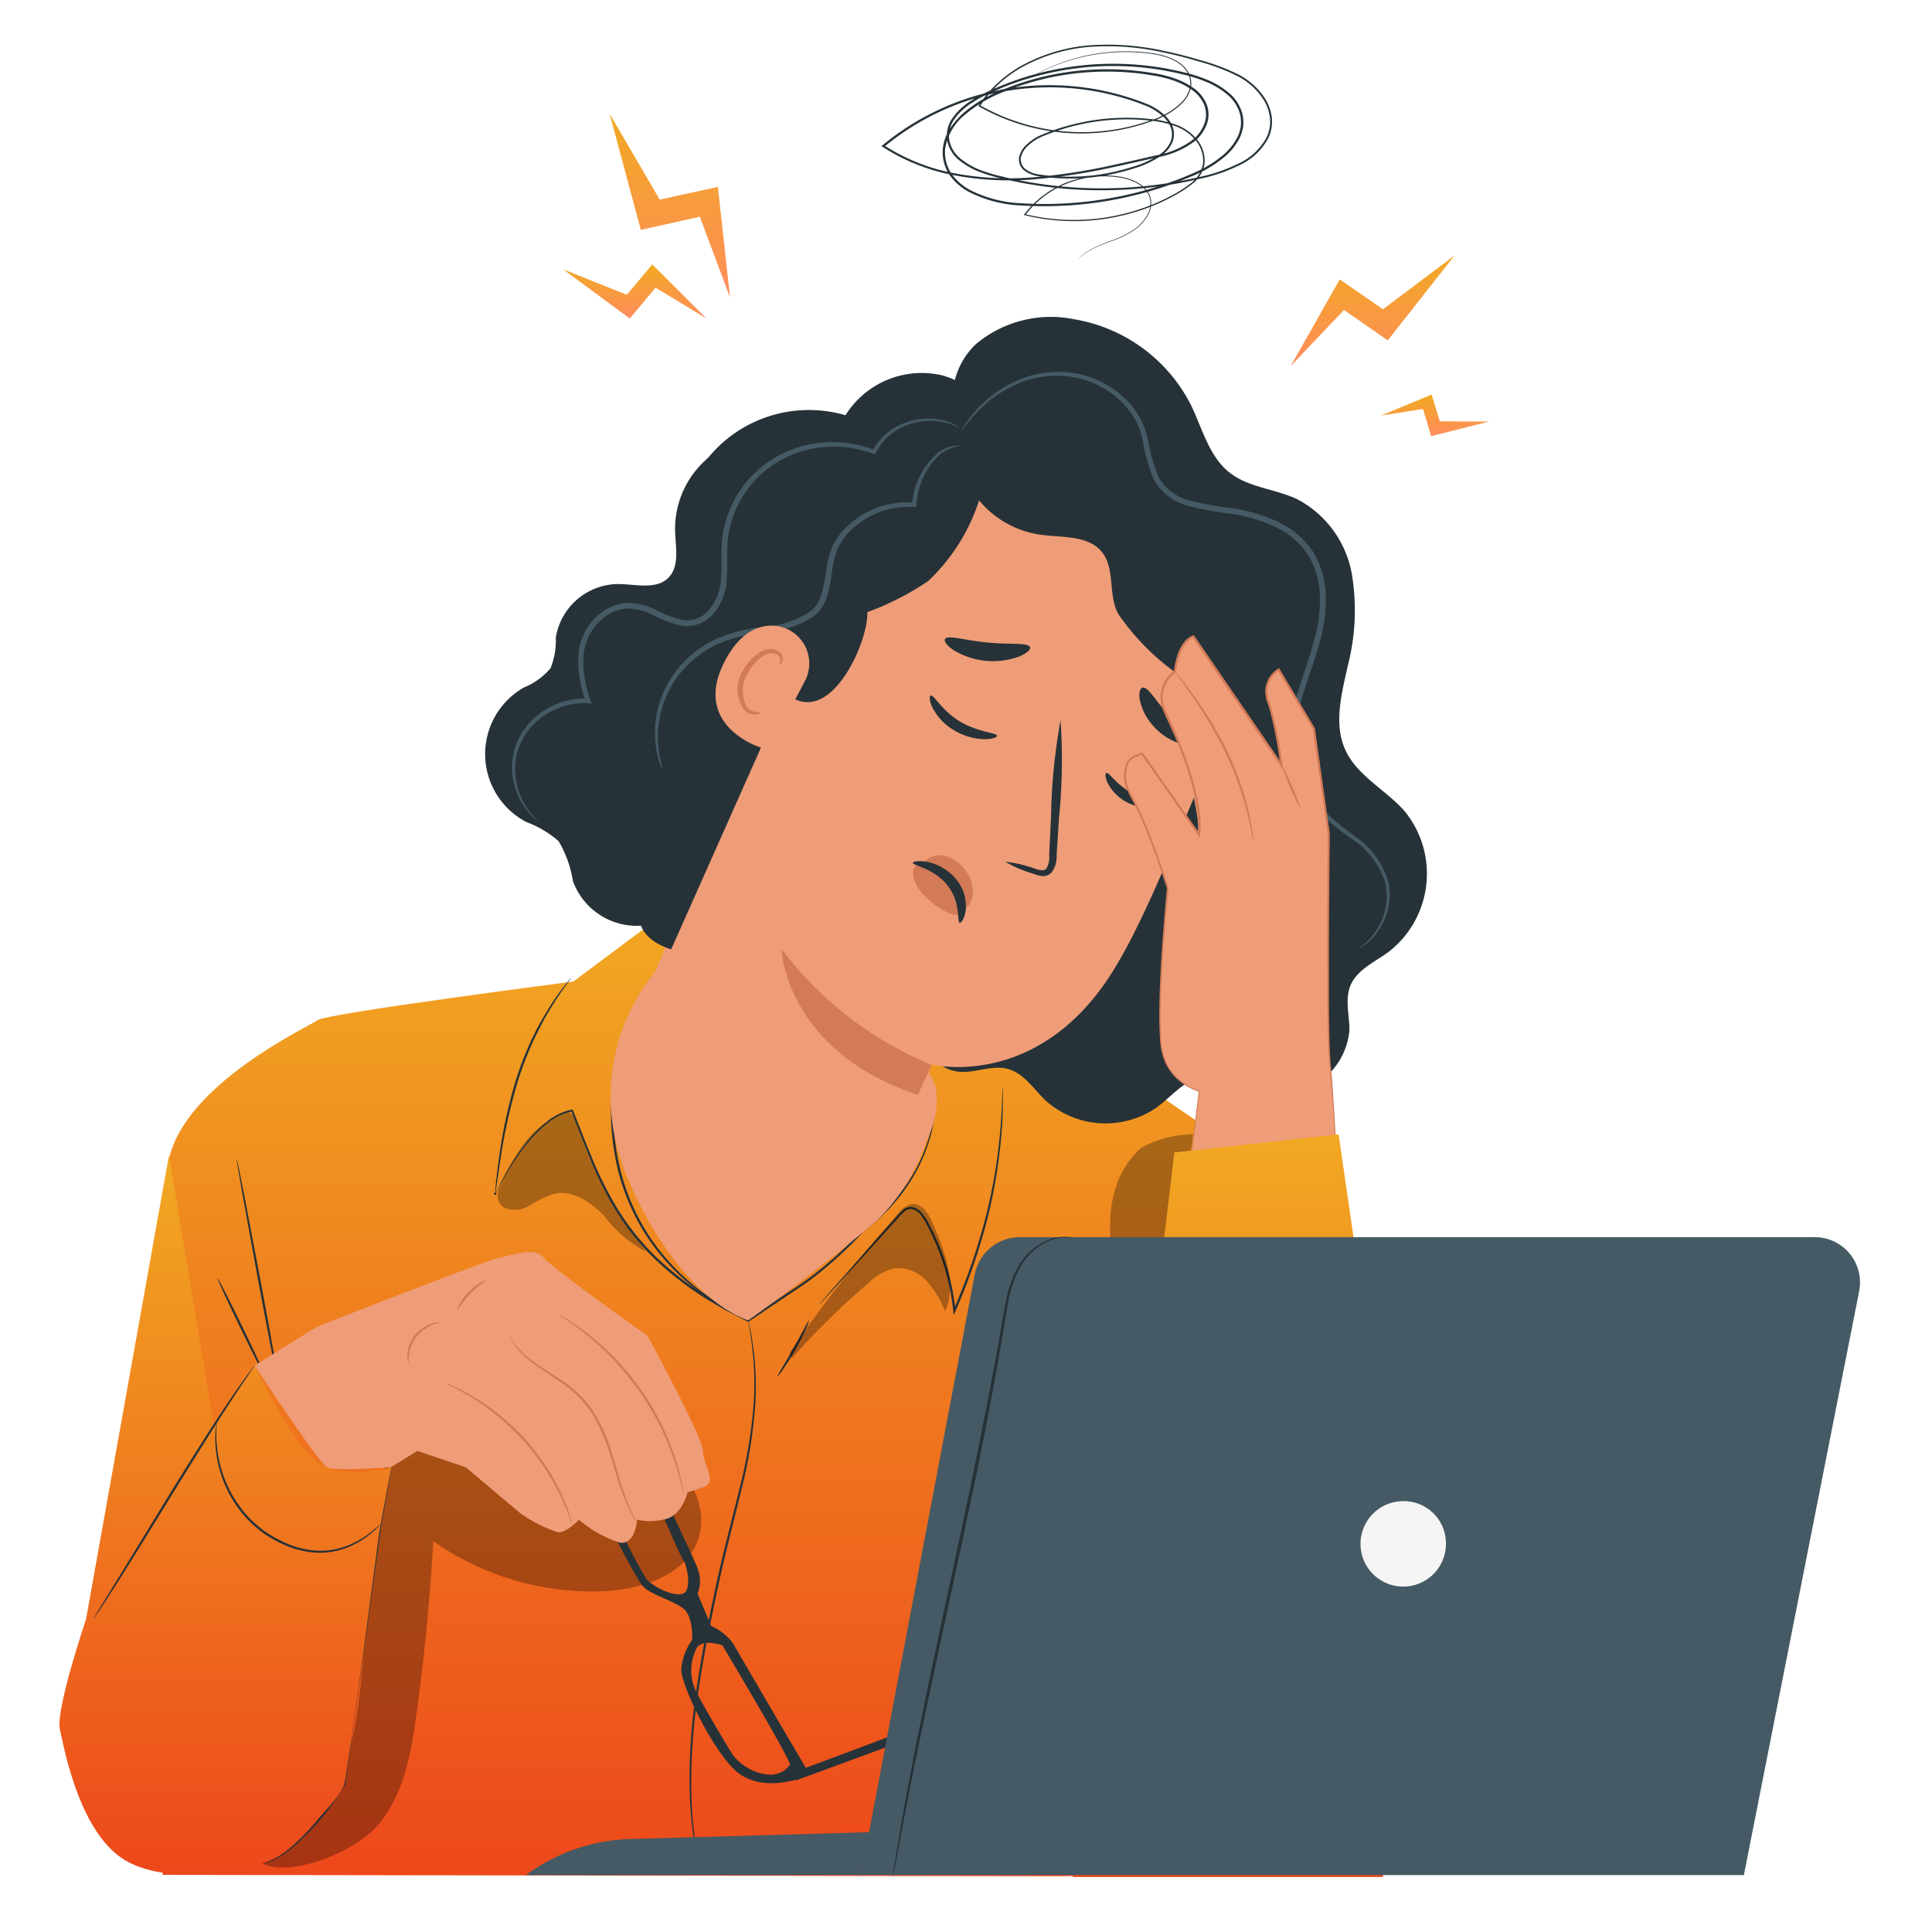 <svg xmlns="http://www.w3.org/2000/svg" xmlns:xlink="http://www.w3.org/1999/xlink" width="130" height="130" viewBox="0 0 130 130">
  <defs>
    <clipPath id="clip-path">
      <rect id="Rectangle_2322" data-name="Rectangle 2322" width="130" height="130" transform="translate(106 3261)" fill="#fff"/>
    </clipPath>
    <linearGradient id="linear-gradient" x1="0.5" x2="0.5" y2="1" gradientUnits="objectBoundingBox">
      <stop offset="0" stop-color="#f1a922"/>
      <stop offset="1" stop-color="#ed481b"/>
    </linearGradient>
    <linearGradient id="linear-gradient-4" x1="0.5" x2="0.5" y2="1" gradientUnits="objectBoundingBox">
      <stop offset="0" stop-color="#f1a921"/>
      <stop offset="1" stop-color="#ff8d5c"/>
    </linearGradient>
  </defs>
  <g id="Mask_Group_157" data-name="Mask Group 157" transform="translate(-106 -3261)" clip-path="url(#clip-path)">
    <g id="Group_55447" data-name="Group 55447" transform="translate(51.057 3211.599)">
      <g id="Group_55240" data-name="Group 55240" transform="translate(62.905 110.135)">
        <g id="Group_55212" data-name="Group 55212" transform="translate(0)">
          <path id="Path_19345" data-name="Path 19345" d="M110.374,247.138l-2.444,1.272-5.411,4.041s-16.575,2.135-17.212,2.6-8.88,4.26-9.994,9.354-3.406,38.334-3.406,38.334l3.008,9.821,60.366.091,14.157-.2s5.44-12.324,5.44-15.72-1.591-28.868-1.591-28.868L136.31,256.255Z" transform="translate(-71.907 -247.138)" fill="url(#linear-gradient)"/>
        </g>
        <g id="Group_55214" data-name="Group 55214" transform="translate(25.342 5.073)">
          <g id="Group_55213" data-name="Group 55213">
            <path id="Path_19346" data-name="Path 19346" d="M159.934,264.25a.623.623,0,0,1-.084.138l-.266.375c-.238.32-.56.8-.938,1.4-.182.305-.391.634-.583,1.005s-.4.764-.6,1.187a24.1,24.1,0,0,0-1.1,2.837,37.9,37.9,0,0,0-1.19,5.39l-.245,1.657c-.028.181-.051.331-.069.451a.08.08,0,1,1-.032,0l.04-.454c.036-.394.1-.964.2-1.666a33.611,33.611,0,0,1,1.149-5.42,22.744,22.744,0,0,1,1.116-2.852c.207-.424.407-.825.62-1.189s.414-.7.6-1c.392-.6.73-1.07.984-1.38l.29-.359A.607.607,0,0,1,159.934,264.25Z" transform="translate(-154.821 -264.249)" fill="#263238"/>
          </g>
        </g>
        <g id="Group_55216" data-name="Group 55216" transform="translate(25.525 14.025)" opacity="0.3">
          <g id="Group_55215" data-name="Group 55215">
            <path id="Path_19347" data-name="Path 19347" d="M160.726,295.265a1.133,1.133,0,0,0-.544-.789c-.246-.1-.147.058-.393.156-2.293.917-3.4,2.973-4.37,5.289l.055-.055a.912.912,0,0,0,.375,1.075,1.872,1.872,0,0,0,1.713-.132,8.027,8.027,0,0,1,1.6-.781c1.256-.312,2.5.522,3.389,1.439a8.678,8.678,0,0,0,2.892,2.465A26.772,26.772,0,0,1,160.726,295.265Z" transform="translate(-155.419 -294.446)"/>
          </g>
        </g>
        <g id="Group_55218" data-name="Group 55218" transform="translate(25.345 12.488)">
          <g id="Group_55217" data-name="Group 55217">
            <path id="Path_19348" data-name="Path 19348" d="M154.832,296.444a15.7,15.7,0,0,1,2.426-3.915,8.412,8.412,0,0,1,1.142-1.081,3.878,3.878,0,0,1,1.614-.751l.047-.009.017.044c.384.97.787,2.029,1.252,3.144a24.879,24.879,0,0,0,1.709,3.433,16.66,16.66,0,0,0,2.629,3.3,21.3,21.3,0,0,0,3.6,2.769c.442.254.871.522,1.313.759l1.325.685-.079.005,2.206-1.477,1.069-.715c.355-.233.7-.468,1.027-.718a26.545,26.545,0,0,0,3.424-3.122l.005-.005,0,0a12.632,12.632,0,0,0,3.14-3.323,11.167,11.167,0,0,0,1.415-3.192,11.367,11.367,0,0,0,.36-2.213c.019-.258.013-.457.021-.591s.012-.2.012-.2.007.069.009.2.011.333,0,.593a10.76,10.76,0,0,1-.325,2.229,11.074,11.074,0,0,1-1.4,3.229,12.659,12.659,0,0,1-3.151,3.372l.01-.009a26.416,26.416,0,0,1-3.434,3.151c-.329.253-.676.489-1.03.723l-1.069.718-2.207,1.481-.039.026-.041-.021-1.332-.687c-.444-.238-.876-.508-1.32-.764a21.293,21.293,0,0,1-3.625-2.792,16.731,16.731,0,0,1-2.645-3.329,24.777,24.777,0,0,1-1.706-3.456c-.462-1.12-.859-2.181-1.237-3.152l.065.036a3.78,3.78,0,0,0-1.568.72,8.4,8.4,0,0,0-1.136,1.059,14.693,14.693,0,0,0-1.47,2c-.358.581-.608,1.048-.773,1.367l-.186.364A.858.858,0,0,1,154.832,296.444Z" transform="translate(-154.832 -289.259)" fill="#263238"/>
          </g>
        </g>
        <g id="Group_55220" data-name="Group 55220" transform="translate(47.163 12.373)">
          <g id="Group_55219" data-name="Group 55219">
            <path id="Path_19349" data-name="Path 19349" d="M238.561,288.872a28.856,28.856,0,0,1-.221,4.521,34.266,34.266,0,0,1-.932,4.852,40.682,40.682,0,0,1-2.023,5.745l-.117.268-.036-.291c-.021-.173-.039-.361-.068-.548a15.731,15.731,0,0,0-.77-3.132c-.176-.492-.374-.967-.589-1.423-.107-.228-.219-.451-.335-.669a4.123,4.123,0,0,0-.374-.618,1.242,1.242,0,0,0-.525-.425.616.616,0,0,0-.6.11,4.4,4.4,0,0,0-.467.48l-.443.491-1.617,1.789-2.35,2.584-.645.7-.171.179a.323.323,0,0,1-.062.057.35.35,0,0,1,.05-.068l.159-.189.622-.717,2.312-2.616,1.6-1.8.44-.493a4.406,4.406,0,0,1,.483-.5.764.764,0,0,1,.737-.134,1.381,1.381,0,0,1,.593.47,4.257,4.257,0,0,1,.39.638c.117.22.232.444.34.674.219.459.419.938.6,1.435a15.724,15.724,0,0,1,.781,3.161c.029.189.046.378.068.553l-.152-.022a41.619,41.619,0,0,0,2.029-5.72,35.579,35.579,0,0,0,.962-4.83c.177-1.389.248-2.518.28-3.3.021-.39.021-.693.031-.9,0-.1.008-.172.011-.233A.291.291,0,0,1,238.561,288.872Z" transform="translate(-226.217 -288.872)" fill="#263238"/>
          </g>
        </g>
        <g id="Group_55222" data-name="Group 55222" transform="translate(33.151 4.182)">
          <g id="Group_55221" data-name="Group 55221">
            <path id="Path_19350" data-name="Path 19350" d="M183.931,261.245a.273.273,0,0,1-.046.058l-.146.16c-.136.134-.311.353-.537.634a11.563,11.563,0,0,0-1.465,2.654,17.018,17.018,0,0,0-.853,9.785,14.7,14.7,0,0,0,2.11,5.045,15.136,15.136,0,0,0,3.057,3.326c.493.423.995.736,1.413,1.039.445.266.82.509,1.14.685l.743.4.192.107a.267.267,0,0,1,.063.041.271.271,0,0,1-.07-.027l-.2-.093-.759-.372c-.326-.169-.707-.406-1.158-.666-.426-.3-.935-.607-1.436-1.027a14.968,14.968,0,0,1-3.109-3.333,14.661,14.661,0,0,1-2.143-5.091,16.728,16.728,0,0,1-.234-5.5,16.477,16.477,0,0,1,1.138-4.359,11.083,11.083,0,0,1,1.52-2.65,6.737,6.737,0,0,1,.563-.62l.158-.15C183.909,261.258,183.929,261.242,183.931,261.245Z" transform="translate(-180.37 -261.244)" fill="#263238"/>
          </g>
        </g>
        <g id="Group_55224" data-name="Group 55224" transform="translate(7.969 17.279)">
          <g id="Group_55223" data-name="Group 55223">
            <path id="Path_19351" data-name="Path 19351" d="M100.718,320.809s.024.026.061.085l.164.275-.045.015c-.219-.995-.812-4.051-1.486-7.663-.406-2.225-.773-4.239-1.043-5.722-.123-.717-.224-1.306-.3-1.737-.029-.192-.054-.348-.073-.474a.654.654,0,0,1-.015-.167.678.678,0,0,1,.046.161l.1.469.348,1.728,1.089,5.714c.674,3.612,1.221,6.676,1.376,7.682l.023.151-.068-.136-.143-.285A.322.322,0,0,1,100.718,320.809Z" transform="translate(-97.98 -305.421)" fill="#263238"/>
          </g>
        </g>
        <g id="Group_55226" data-name="Group 55226" transform="translate(6.675 25.282)">
          <g id="Group_55225" data-name="Group 55225">
            <path id="Path_19352" data-name="Path 19352" d="M97.042,339.192c-.04.018-.81-1.484-1.719-3.355s-1.615-3.4-1.575-3.421.809,1.484,1.719,3.355S97.081,339.174,97.042,339.192Z" transform="translate(-93.746 -332.415)" fill="#263238"/>
          </g>
        </g>
        <g id="Group_55227" data-name="Group 55227" transform="translate(8.793 34.188)">
          <path id="Path_19353" data-name="Path 19353" d="M100.677,362.455" transform="translate(-100.677 -362.455)" fill="none" stroke="#263238" stroke-width="0.05"/>
        </g>
        <g id="Group_55229" data-name="Group 55229" transform="translate(9.658 29.548)" opacity="0.3">
          <g id="Group_55228" data-name="Group 55228">
            <path id="Path_19354" data-name="Path 19354" d="M103.505,381.909c1.916.934,6.357-.714,7.972-2.769s2.082-4.726,2.433-7.288q.792-5.791,1.13-11.628a18.613,18.613,0,0,0,11.478,3.363c2.593-.114,5.548-1.113,6.35-3.507.793-2.369-.915-4.8-2.689-6.6a41.4,41.4,0,0,0-5.506-4.684,9.389,9.389,0,0,0-4.307-1.961,6.518,6.518,0,0,0-4.77,1.6,11,11,0,0,0-2.892,4.13c-2.044,4.727-1.934,10.02-2.351,15.13s-.976,10.4-5.644,13.73" transform="translate(-103.505 -346.803)"/>
          </g>
        </g>
        <g id="Group_55231" data-name="Group 55231" transform="translate(9.781 37.981)">
          <g id="Group_55230" data-name="Group 55230">
            <path id="Path_19355" data-name="Path 19355" d="M103.91,401.942a.737.737,0,0,1,.131-.062l.386-.161a7.031,7.031,0,0,0,1.308-.872,17.886,17.886,0,0,0,3.531-4.27l-.009.025.953-6.922c.56-4,1.057-7.615,1.456-10.228l.59-3.077.168-.835.048-.216a.267.267,0,0,1,.022-.073.289.289,0,0,1-.006.076c-.009.058-.019.13-.032.219l-.139.84-.539,3.084c-.362,2.63-.86,6.242-1.41,10.233l-.972,6.918,0,.014-.007.011a17.388,17.388,0,0,1-3.6,4.263,6.57,6.57,0,0,1-1.342.849c-.172.067-.307.112-.4.143A.709.709,0,0,1,103.91,401.942Z" transform="translate(-103.91 -375.249)" fill="#263238"/>
          </g>
        </g>
        <g id="Group_55233" data-name="Group 55233" transform="translate(38.434 28.115)">
          <g id="Group_55232" data-name="Group 55232">
            <path id="Path_19356" data-name="Path 19356" d="M198.423,379.172a.445.445,0,0,1-.028-.093l-.068-.278c-.053-.246-.155-.6-.236-1.075a25.917,25.917,0,0,1-.421-4.019,37.786,37.786,0,0,1,.329-5.984c.281-2.241.749-4.681,1.293-7.229.521-2.554,1.178-4.955,1.71-7.146a32.94,32.94,0,0,0,.98-5.894,20.983,20.983,0,0,0-.152-4.02c-.053-.473-.136-.835-.17-1.084l-.044-.282a.435.435,0,0,1-.01-.1.44.44,0,0,1,.026.094l.06.28c.044.247.138.608.2,1.082a19.981,19.981,0,0,1,.2,4.035,32.188,32.188,0,0,1-.95,5.92c-.525,2.2-1.176,4.594-1.7,7.146-.543,2.546-1.014,4.981-1.3,7.215a38.819,38.819,0,0,0-.363,5.963,27.727,27.727,0,0,0,.369,4.012c.072.471.164.831.206,1.078l.053.281A.429.429,0,0,1,198.423,379.172Z" transform="translate(-197.656 -341.97)" fill="#263238"/>
          </g>
        </g>
        <g id="Group_55235" data-name="Group 55235" transform="translate(44.342 28.114)">
          <g id="Group_55234" data-name="Group 55234">
            <path id="Path_19357" data-name="Path 19357" d="M216.988,345.742c-.039-.025.489-.841,1.075-1.881s1.013-1.91,1.055-1.892a2.349,2.349,0,0,1-.221.6c-.159.359-.4.846-.695,1.37s-.589.982-.815,1.305A2.412,2.412,0,0,1,216.988,345.742Z" transform="translate(-216.987 -341.969)" fill="#263238"/>
          </g>
        </g>
        <g id="Group_55237" data-name="Group 55237" transform="translate(45.157 20.278)" opacity="0.3">
          <g id="Group_55236" data-name="Group 55236">
            <path id="Path_19358" data-name="Path 19358" d="M219.824,325.915a50.619,50.619,0,0,1,5.164-5.074,3.679,3.679,0,0,1,1.714-.971,2.589,2.589,0,0,1,2.189.854,7.25,7.25,0,0,1,1.246,2.041c.8-1.911-.031-4.062-.855-5.964-.268-.619-.734-1.353-1.418-1.254a1.58,1.58,0,0,0-.881.612,92.561,92.561,0,0,0-7.331,9.411" transform="translate(-219.652 -315.537)"/>
          </g>
        </g>
        <g id="Group_55239" data-name="Group 55239" transform="translate(66.736 15.595)" opacity="0.3">
          <g id="Group_55238" data-name="Group 55238">
            <path id="Path_19359" data-name="Path 19359" d="M295.721,300.68l.114-.94a7.258,7.258,0,0,0-3.525.928,6.132,6.132,0,0,0-1.877,3.444c-.831,2.9,1.526,17.828,1.406,20.837,1.032-.425,1.757-6.831,1.942-7.9.452-2.612-.462-4.244-.186-4.971a6.982,6.982,0,0,0,.292-2.3,22.258,22.258,0,0,1,1.833-9.1" transform="translate(-290.255 -299.74)"/>
          </g>
        </g>
      </g>
      <g id="Group_55243" data-name="Group 55243" transform="translate(105.105 70.754)">
        <g id="Group_55242" data-name="Group 55242" transform="translate(0 0)">
          <g id="Group_55241" data-name="Group 55241">
            <path id="Path_19360" data-name="Path 19360" d="M224.787,122.311c-1.48-1.779-1-4.621.7-6.211a7.857,7.857,0,0,1,6.593-1.669,10.815,10.815,0,0,1,7.859,5.753c.793,1.615,1.224,3.523,2.679,4.621,1.279.966,3.037,1.05,4.492,1.742a7.086,7.086,0,0,1,3.655,4.97,14.823,14.823,0,0,1-.271,6.269c-.413,1.892-.964,3.937-.126,5.691.817,1.711,2.725,2.644,3.982,4.083a6.661,6.661,0,0,1-1.1,9.445c-.933.679-2.113,1.195-2.558,2.24-.407.954-.06,2.037-.081,3.07a4.709,4.709,0,0,1-5.719,4.139c-1.334-.357-2.564-1.312-3.935-1.13s-2.272,1.4-3.379,2.193a6.058,6.058,0,0,1-7.43-.533c-.8-.774-1.448-1.829-2.542-2.11s-2.241.328-3.36.18c-1.465-.194-2.428-1.605-2.861-2.977a19.171,19.171,0,0,0-1.28-4.1c-.958-1.632-2.781-2.557-4.313-3.706a14.249,14.249,0,0,1-1.282-21.909" transform="translate(-209.976 -114.305)" fill="#263238"/>
          </g>
        </g>
      </g>
      <g id="Group_55391" data-name="Group 55391" transform="translate(87.584 74.418)">
        <g id="Group_55244" data-name="Group 55244" transform="translate(8.439 39.905)">
          <path id="Path_19361" data-name="Path 19361" d="M183.655,261.267a13.36,13.36,0,0,0-2.988,12.109c1.088,4.184,4.7,10.3,8.862,11.817,2.7-1.921,6.173-4.6,8.692-6.744a13.448,13.448,0,0,0,3.3-5.362,5.8,5.8,0,0,0,.646-3.521,5.076,5.076,0,0,0-1.46-2.236,19.041,19.041,0,0,0-16.179-5.235" transform="translate(-180.264 -261.267)" fill="#ef9d78"/>
        </g>
        <g id="Group_55390" data-name="Group 55390" transform="translate(0 0)">
          <g id="Group_55323" data-name="Group 55323" transform="translate(11.24 5.775)">
            <g id="Group_55322" data-name="Group 55322">
              <g id="Group_55321" data-name="Group 55321">
                <g id="Group_55320" data-name="Group 55320">
                  <g id="Group_55319" data-name="Group 55319">
                    <g id="Group_55318" data-name="Group 55318">
                      <g id="Group_55317" data-name="Group 55317">
                        <g id="Group_55316" data-name="Group 55316">
                          <g id="Group_55295" data-name="Group 55295">
                            <g id="Group_55294" data-name="Group 55294">
                              <g id="Group_55293" data-name="Group 55293">
                                <g id="Group_55247" data-name="Group 55247">
                                  <g id="Group_55246" data-name="Group 55246">
                                    <g id="Group_55245" data-name="Group 55245">
                                      <path id="Path_19362" data-name="Path 19362" d="M202.387,150.157h0a7.49,7.49,0,0,1,8.479-3.788l10.428,2.578c5.211,1.629,9.291,9.451,6.219,16.3-2.426,5.411-4.911,12.21-7.4,15.944-5.013,7.509-11.865,5.793-11.865,5.793l-3.7,8-15.12-13.753Z" transform="translate(-189.426 -146.146)" fill="#ef9d78"/>
                                    </g>
                                  </g>
                                </g>
                                <g id="Group_55259" data-name="Group 55259" transform="translate(30.505 21.218)">
                                  <g id="Group_55258" data-name="Group 55258">
                                    <g id="Group_55257" data-name="Group 55257">
                                      <g id="Group_55256" data-name="Group 55256">
                                        <g id="Group_55255" data-name="Group 55255">
                                          <g id="Group_55254" data-name="Group 55254">
                                            <g id="Group_55253" data-name="Group 55253">
                                              <g id="Group_55252" data-name="Group 55252">
                                                <g id="Group_55251" data-name="Group 55251">
                                                  <g id="Group_55250" data-name="Group 55250">
                                                    <g id="Group_55249" data-name="Group 55249">
                                                      <g id="Group_55248" data-name="Group 55248">
                                                        <path id="Path_19363" data-name="Path 19363" d="M289.292,217.718c.2-.071.708.874,1.841,1.4s2.236.369,2.291.561c.031.088-.222.266-.711.351a3.294,3.294,0,0,1-1.917-.285,3.036,3.036,0,0,1-1.382-1.283C289.2,218.043,289.2,217.748,289.292,217.718Z" transform="translate(-289.232 -217.714)" fill="#263238"/>
                                                      </g>
                                                    </g>
                                                  </g>
                                                </g>
                                              </g>
                                            </g>
                                          </g>
                                        </g>
                                      </g>
                                    </g>
                                  </g>
                                </g>
                                <g id="Group_55271" data-name="Group 55271" transform="translate(18.68 16.006)">
                                  <g id="Group_55270" data-name="Group 55270">
                                    <g id="Group_55269" data-name="Group 55269">
                                      <g id="Group_55268" data-name="Group 55268">
                                        <g id="Group_55267" data-name="Group 55267">
                                          <g id="Group_55266" data-name="Group 55266">
                                            <g id="Group_55265" data-name="Group 55265">
                                              <g id="Group_55264" data-name="Group 55264">
                                                <g id="Group_55263" data-name="Group 55263">
                                                  <g id="Group_55262" data-name="Group 55262">
                                                    <g id="Group_55261" data-name="Group 55261">
                                                      <g id="Group_55260" data-name="Group 55260">
                                                        <path id="Path_19364" data-name="Path 19364" d="M250.622,200.135c.223-.04.728,1.012,1.945,1.742s2.448.754,2.5.96c.028.095-.261.234-.809.238a4.134,4.134,0,0,1-2.1-.613,3.73,3.73,0,0,1-1.445-1.543C250.5,200.452,250.517,200.15,250.622,200.135Z" transform="translate(-250.545 -200.134)" fill="#263238"/>
                                                      </g>
                                                    </g>
                                                  </g>
                                                </g>
                                              </g>
                                            </g>
                                          </g>
                                        </g>
                                      </g>
                                    </g>
                                  </g>
                                </g>
                                <g id="Group_55282" data-name="Group 55282" transform="translate(23.761 17.678)">
                                  <g id="Group_55281" data-name="Group 55281">
                                    <g id="Group_55280" data-name="Group 55280">
                                      <g id="Group_55279" data-name="Group 55279">
                                        <g id="Group_55278" data-name="Group 55278">
                                          <g id="Group_55277" data-name="Group 55277">
                                            <g id="Group_55276" data-name="Group 55276">
                                              <g id="Group_55275" data-name="Group 55275">
                                                <g id="Group_55274" data-name="Group 55274">
                                                  <g id="Group_55273" data-name="Group 55273">
                                                    <g id="Group_55272" data-name="Group 55272">
                                                      <path id="Path_19365" data-name="Path 19365" d="M267.169,215.287a8.534,8.534,0,0,1,2.016.476c.307.1.61.16.749-.014a1.543,1.543,0,0,0,.19-.928q.059-1.211.123-2.541a39.613,39.613,0,0,1,.641-6.507,39.573,39.573,0,0,1-.1,6.542q-.087,1.328-.165,2.538a1.764,1.764,0,0,1-.358,1.183.822.822,0,0,1-.673.209,2.231,2.231,0,0,1-.529-.147A8.282,8.282,0,0,1,267.169,215.287Z" transform="translate(-267.168 -205.774)" fill="#263238"/>
                                                    </g>
                                                  </g>
                                                </g>
                                              </g>
                                            </g>
                                          </g>
                                        </g>
                                      </g>
                                    </g>
                                  </g>
                                </g>
                                <g id="Group_55292" data-name="Group 55292" transform="translate(8.695 33.044)">
                                  <g id="Group_55291" data-name="Group 55291">
                                    <g id="Group_55290" data-name="Group 55290">
                                      <g id="Group_55289" data-name="Group 55289">
                                        <g id="Group_55288" data-name="Group 55288">
                                          <g id="Group_55287" data-name="Group 55287">
                                            <g id="Group_55286" data-name="Group 55286">
                                              <g id="Group_55285" data-name="Group 55285">
                                                <g id="Group_55284" data-name="Group 55284">
                                                  <g id="Group_55283" data-name="Group 55283">
                                                    <path id="Path_19366" data-name="Path 19366" d="M227.985,265.422a24.074,24.074,0,0,1-10.111-7.818s.229,6.865,9.185,9.83Z" transform="translate(-217.874 -257.603)" fill="#d37a57"/>
                                                  </g>
                                                </g>
                                              </g>
                                            </g>
                                          </g>
                                        </g>
                                      </g>
                                    </g>
                                  </g>
                                </g>
                              </g>
                            </g>
                          </g>
                          <g id="Group_55305" data-name="Group 55305" transform="translate(19.686 12.098)">
                            <g id="Group_55304" data-name="Group 55304">
                              <g id="Group_55303" data-name="Group 55303">
                                <g id="Group_55302" data-name="Group 55302">
                                  <g id="Group_55301" data-name="Group 55301">
                                    <g id="Group_55300" data-name="Group 55300">
                                      <g id="Group_55299" data-name="Group 55299">
                                        <g id="Group_55298" data-name="Group 55298">
                                          <g id="Group_55297" data-name="Group 55297">
                                            <g id="Group_55296" data-name="Group 55296">
                                              <path id="Path_19367" data-name="Path 19367" d="M253.854,187.061c.192-.3,1.386.106,2.866.234,1.477.156,2.73-.015,2.858.315.055.157-.214.42-.753.638a5.134,5.134,0,0,1-4.361-.418C253.979,187.514,253.768,187.2,253.854,187.061Z" transform="translate(-253.835 -186.953)" fill="#263238"/>
                                            </g>
                                          </g>
                                        </g>
                                      </g>
                                    </g>
                                  </g>
                                </g>
                              </g>
                            </g>
                          </g>
                          <g id="Group_55315" data-name="Group 55315" transform="translate(32.783 15.47)">
                            <g id="Group_55314" data-name="Group 55314">
                              <g id="Group_55313" data-name="Group 55313">
                                <g id="Group_55312" data-name="Group 55312">
                                  <g id="Group_55311" data-name="Group 55311">
                                    <g id="Group_55310" data-name="Group 55310">
                                      <g id="Group_55309" data-name="Group 55309">
                                        <g id="Group_55308" data-name="Group 55308">
                                          <g id="Group_55307" data-name="Group 55307">
                                            <g id="Group_55306" data-name="Group 55306">
                                              <path id="Path_19368" data-name="Path 19368" d="M296.933,198.325c.387,0,.862.919,1.686,1.8.8.907,1.68,1.487,1.624,1.855-.035.17-.356.242-.863.1a3.95,3.95,0,0,1-1.728-1.144,3.724,3.724,0,0,1-.938-1.8C296.633,198.63,296.752,198.335,296.933,198.325Z" transform="translate(-296.688 -198.325)" fill="#263238"/>
                                            </g>
                                          </g>
                                        </g>
                                      </g>
                                    </g>
                                  </g>
                                </g>
                              </g>
                            </g>
                          </g>
                        </g>
                      </g>
                    </g>
                  </g>
                </g>
              </g>
            </g>
          </g>
          <g id="Group_55324" data-name="Group 55324" transform="translate(28.8 32.53)">
            <path id="Path_19369" data-name="Path 19369" d="M250.432,239.924s.71-.36.381-1.68-2.062-2.518-3.158-1.432c0,0-1.108.083-.672,1.321s2.959,2.987,3.43,1.992" transform="translate(-246.881 -236.389)" fill="#d37a57"/>
          </g>
          <g id="Group_55335" data-name="Group 55335" transform="translate(28.793 32.93)">
            <g id="Group_55334" data-name="Group 55334">
              <g id="Group_55333" data-name="Group 55333">
                <g id="Group_55332" data-name="Group 55332">
                  <g id="Group_55331" data-name="Group 55331">
                    <g id="Group_55330" data-name="Group 55330">
                      <g id="Group_55329" data-name="Group 55329">
                        <g id="Group_55328" data-name="Group 55328">
                          <g id="Group_55327" data-name="Group 55327">
                            <g id="Group_55326" data-name="Group 55326">
                              <g id="Group_55325" data-name="Group 55325">
                                <path id="Path_19370" data-name="Path 19370" d="M250,241.882c-.2-.034.105-1.323-.812-2.5s-2.366-1.35-2.333-1.532c0-.085.375-.179.977-.06A3.415,3.415,0,0,1,249.8,239a2.808,2.808,0,0,1,.6,2.073C250.317,241.625,250.092,241.91,250,241.882Z" transform="translate(-246.857 -237.738)" fill="#263238"/>
                              </g>
                            </g>
                          </g>
                        </g>
                      </g>
                    </g>
                  </g>
                </g>
              </g>
            </g>
          </g>
          <g id="Group_55363" data-name="Group 55363">
            <g id="Group_55338" data-name="Group 55338" transform="translate(0 5.574)">
              <g id="Group_55337" data-name="Group 55337">
                <g id="Group_55336" data-name="Group 55336">
                  <path id="Path_19371" data-name="Path 19371" d="M167.936,145.467a6.255,6.255,0,0,0-2.5,5.18c.045,1.108.324,2.417-.518,3.168s-2.206.354-3.37.36a4.288,4.288,0,0,0-4.138,3.6,4.991,4.991,0,0,1-.357,2.066,4.636,4.636,0,0,1-1.8,1.3,5.154,5.154,0,0,0,.18,9.049,6.99,6.99,0,0,1,2.169,1.292,7.548,7.548,0,0,1,.957,2.672,4.575,4.575,0,0,0,8.582.061" transform="translate(-152.652 -145.467)" fill="#263238"/>
                </g>
              </g>
            </g>
            <g id="Group_55343" data-name="Group 55343" transform="translate(31.39 1.662)">
              <g id="Group_55342" data-name="Group 55342">
                <g id="Group_55341" data-name="Group 55341">
                  <g id="Group_55340" data-name="Group 55340">
                    <g id="Group_55339" data-name="Group 55339">
                      <path id="Path_19372" data-name="Path 19372" d="M256.15,133.347a6.186,6.186,0,0,0,.594,5.288,6.563,6.563,0,0,0,4.574,2.935c1.45.206,3.179.028,4.114,1.122.984,1.15.4,2.984,1.179,4.274a16.1,16.1,0,0,0,4.806,4.546c1.389.951-.2,3.6.405,5.142s3.1,5.059,4.8,5.121c.372-1.379,2.487-7.433,2.524-8.858a6.106,6.106,0,0,0-1.2-4.024,23.333,23.333,0,0,1-1.586-1.763c-.931-1.425-.619-3.269-.921-4.93a6.9,6.9,0,0,0-3.957-4.96c-1.7-.752-3.686-.835-5.253-1.816-1.158-.726-1.986-1.886-3.187-2.544-2.338-1.281-5.268-.3-7.684.832" transform="translate(-255.354 -132.272)" fill="#263238"/>
                    </g>
                  </g>
                </g>
              </g>
            </g>
            <g id="Group_55346" data-name="Group 55346" transform="translate(8.204 0.075)">
              <g id="Group_55345" data-name="Group 55345">
                <g id="Group_55344" data-name="Group 55344">
                  <path id="Path_19373" data-name="Path 19373" d="M192.219,146.813a1.016,1.016,0,0,0-.262,1.96c2.772,1.645,5.153-3.912,5.051-5.758a18.619,18.619,0,0,0,4.085-2.083,12.835,12.835,0,0,0,3.436-5.432c1.061.417,6.185.454,5.74.156-1.011-.679-3.058-2.135-3.329-3.275a7.088,7.088,0,0,0-4.8-5.276,6.045,6.045,0,0,0-6.6,2.661,8.766,8.766,0,0,0-8.506,2.067,9.46,9.46,0,0,0-2.713,8.58,4.583,4.583,0,0,1,.182,2.394c-.323.969-1.325,1.492-2.122,2.119a8.528,8.528,0,0,0-2.844,7.46c.267,2.728.748,3.813,2.14,4.8,2.724,1.929-2.937,6.857,2.134,8.522" transform="translate(-179.495 -126.917)" fill="#263238"/>
                </g>
              </g>
            </g>
            <g id="Group_55350" data-name="Group 55350" transform="translate(32.014)">
              <g id="Group_55349" data-name="Group 55349">
                <g id="Group_55348" data-name="Group 55348">
                  <g id="Group_55347" data-name="Group 55347">
                    <path id="Path_19374" data-name="Path 19374" d="M284.16,165.47c-.014-.02.179-.122.477-.393a4.142,4.142,0,0,0,1.021-1.395,4.1,4.1,0,0,0,.286-2.644,5.466,5.466,0,0,0-2.119-2.856,16.362,16.362,0,0,1-3.39-3.02,6.714,6.714,0,0,1-.835-5.032c.307-1.806,1.082-3.56,1.579-5.43a9.9,9.9,0,0,0,.374-2.891,5.582,5.582,0,0,0-.8-2.827,5.353,5.353,0,0,0-2.274-1.911,10.852,10.852,0,0,0-2.873-.849,20.952,20.952,0,0,1-2.935-.546,3.657,3.657,0,0,1-2.282-1.744,10.274,10.274,0,0,1-.735-2.562,5.064,5.064,0,0,0-.988-2.178,6.169,6.169,0,0,0-3.744-2.173,6.635,6.635,0,0,0-3.625.423,8.279,8.279,0,0,0-2.35,1.482,12,12,0,0,0-1.551,1.792.469.469,0,0,1,.066-.142,4.409,4.409,0,0,1,.237-.395,7.634,7.634,0,0,1,1.141-1.365,8.179,8.179,0,0,1,2.369-1.572,6.824,6.824,0,0,1,3.762-.494,6.444,6.444,0,0,1,3.958,2.247,5.381,5.381,0,0,1,1.069,2.3,10.159,10.159,0,0,0,.719,2.472,3.286,3.286,0,0,0,2.072,1.556,21.011,21.011,0,0,0,2.883.524,11.188,11.188,0,0,1,2.983.877,5.739,5.739,0,0,1,2.44,2.054,5.948,5.948,0,0,1,.856,3.02,10.236,10.236,0,0,1-.392,3c-.516,1.908-1.291,3.647-1.6,5.394a6.409,6.409,0,0,0,.747,4.794,16.436,16.436,0,0,0,3.3,2.989,5.65,5.65,0,0,1,2.155,3.02,4.215,4.215,0,0,1-.363,2.754,3.991,3.991,0,0,1-1.11,1.39A2.179,2.179,0,0,1,284.16,165.47Z" transform="translate(-257.396 -126.665)" fill="#455a64"/>
                  </g>
                </g>
              </g>
            </g>
            <g id="Group_55354" data-name="Group 55354" transform="translate(48.595 20.903)">
              <g id="Group_55353" data-name="Group 55353">
                <g id="Group_55352" data-name="Group 55352">
                  <g id="Group_55351" data-name="Group 55351">
                    <path id="Path_19375" data-name="Path 19375" d="M312.455,197.171c.035.014-.149.424-.335,1.2a8.485,8.485,0,0,0-.109,3.34,8.113,8.113,0,0,0,.692,2.2,10.818,10.818,0,0,0,1.5,2.224,6.557,6.557,0,0,1,.816,1.272,3.088,3.088,0,0,1,.288,1.573,10.377,10.377,0,0,1-1.064,3.078,3.73,3.73,0,0,0-.282,2.962,7.135,7.135,0,0,0,1.816,2.279,9.1,9.1,0,0,1,1.8,2.115,3.531,3.531,0,0,1,.385,1.218,3.464,3.464,0,0,1-.091,1.168,4.006,4.006,0,0,1-2.187,2.644,3.24,3.24,0,0,1-.934.25,1.067,1.067,0,0,1-.337,0,6.028,6.028,0,0,0,1.2-.386,3.914,3.914,0,0,0,1.979-2.569,3,3,0,0,0-.312-2.174,8.994,8.994,0,0,0-1.76-2.01,7.359,7.359,0,0,1-1.923-2.4,3.179,3.179,0,0,1-.2-1.643,6.277,6.277,0,0,1,.481-1.6,10.331,10.331,0,0,0,1.044-2.959,3.709,3.709,0,0,0-1.009-2.6,10.843,10.843,0,0,1-1.5-2.3,8.157,8.157,0,0,1-.67-2.295,8.061,8.061,0,0,1,.237-3.418,5.752,5.752,0,0,1,.327-.877A1.021,1.021,0,0,1,312.455,197.171Z" transform="translate(-311.648 -197.17)" fill="#455a64"/>
                  </g>
                </g>
              </g>
            </g>
            <g id="Group_55358" data-name="Group 55358" transform="translate(1.816 3.144)">
              <g id="Group_55357" data-name="Group 55357">
                <g id="Group_55356" data-name="Group 55356">
                  <g id="Group_55355" data-name="Group 55355">
                    <path id="Path_19376" data-name="Path 19376" d="M160.321,164.336c-.006.006-.065-.036-.175-.125a3.427,3.427,0,0,1-.443-.437,4.6,4.6,0,0,1-1.015-2.106,4.419,4.419,0,0,1,.749-3.521,5.093,5.093,0,0,1,4.3-2.042l-.169.217a7.307,7.307,0,0,1-.515-3.084,3.918,3.918,0,0,1,1.635-2.977,3.122,3.122,0,0,1,1.788-.593,4.6,4.6,0,0,1,1.847.507,7.262,7.262,0,0,0,1.711.639,1.884,1.884,0,0,0,1.616-.464,3.415,3.415,0,0,0,1-2.332c.072-.872-.016-1.76.078-2.647a7.313,7.313,0,0,1,2.252-4.493,7.4,7.4,0,0,1,4.137-1.949,7.74,7.74,0,0,1,3.886.474l-.173.066a3.96,3.96,0,0,1,2.1-1.873,4.525,4.525,0,0,1,2.117-.306,3.839,3.839,0,0,1,1.288.363,1.813,1.813,0,0,1,.387.248,4.729,4.729,0,0,0-1.687-.47,4.468,4.468,0,0,0-2.022.353,3.759,3.759,0,0,0-1.942,1.793l-.054.113-.12-.046a7.517,7.517,0,0,0-3.739-.4,7.087,7.087,0,0,0-3.927,1.891,6.986,6.986,0,0,0-2.118,4.278c-.088.839,0,1.722-.071,2.64a3.781,3.781,0,0,1-1.127,2.587,2.3,2.3,0,0,1-1.954.562,7.542,7.542,0,0,1-1.814-.673,4.23,4.23,0,0,0-1.68-.476,2.732,2.732,0,0,0-1.563.516,3.567,3.567,0,0,0-1.5,2.7,7.037,7.037,0,0,0,.469,2.946l.083.232-.252-.015a4.822,4.822,0,0,0-4.057,1.871,4.256,4.256,0,0,0-.78,3.332,4.706,4.706,0,0,0,.9,2.078C160.111,164.134,160.339,164.317,160.321,164.336Z" transform="translate(-158.594 -137.27)" fill="#455a64"/>
                  </g>
                </g>
              </g>
            </g>
            <g id="Group_55362" data-name="Group 55362" transform="translate(11.427 4.959)">
              <g id="Group_55361" data-name="Group 55361">
                <g id="Group_55360" data-name="Group 55360">
                  <g id="Group_55359" data-name="Group 55359">
                    <path id="Path_19377" data-name="Path 19377" d="M210.672,143.4a3.456,3.456,0,0,0-1.378.519,5.027,5.027,0,0,0-1.656,3.48l-.017.141-.144-.012a5.58,5.58,0,0,0-4.5,1.824,4.119,4.119,0,0,0-.723,1.182,7.9,7.9,0,0,0-.313,1.435,10.629,10.629,0,0,1-.314,1.553,2.591,2.591,0,0,1-.964,1.4,7.04,7.04,0,0,1-3.349,1.069,9.791,9.791,0,0,0-3.053.767,6.848,6.848,0,0,0-3.954,7.173c.108.83.29,1.269.252,1.28a1.11,1.11,0,0,1-.148-.31,5.689,5.689,0,0,1-.259-.947,6.8,6.8,0,0,1,.305-3.577,7.164,7.164,0,0,1,3.64-3.941,10.023,10.023,0,0,1,3.158-.822,6.753,6.753,0,0,0,3.158-1c.873-.6.967-1.719,1.137-2.706a8.1,8.1,0,0,1,.34-1.5,4.436,4.436,0,0,1,.8-1.29,5.854,5.854,0,0,1,4.812-1.877l-.161.13a5.076,5.076,0,0,1,1.856-3.583,2.439,2.439,0,0,1,1.075-.389A1.407,1.407,0,0,1,210.672,143.4Z" transform="translate(-190.039 -143.391)" fill="#455a64"/>
                  </g>
                </g>
              </g>
            </g>
          </g>
          <g id="Group_55389" data-name="Group 55389" transform="translate(15.507 17.079)">
            <g id="Group_55375" data-name="Group 55375">
              <g id="Group_55374" data-name="Group 55374">
                <g id="Group_55373" data-name="Group 55373">
                  <g id="Group_55372" data-name="Group 55372">
                    <g id="Group_55371" data-name="Group 55371">
                      <g id="Group_55370" data-name="Group 55370">
                        <g id="Group_55369" data-name="Group 55369">
                          <g id="Group_55368" data-name="Group 55368">
                            <g id="Group_55367" data-name="Group 55367">
                              <g id="Group_55366" data-name="Group 55366">
                                <g id="Group_55365" data-name="Group 55365">
                                  <g id="Group_55364" data-name="Group 55364">
                                    <path id="Path_19378" data-name="Path 19378" d="M209.4,188.009a2.546,2.546,0,0,0-2.217-3.736c-1.053,0-2.185.556-3.126,2.306-2.509,4.667,2.839,6.148,2.919,6.018C207.028,192.517,208.38,189.948,209.4,188.009Z" transform="translate(-203.389 -184.273)" fill="#ef9d78"/>
                                  </g>
                                </g>
                              </g>
                            </g>
                          </g>
                        </g>
                      </g>
                    </g>
                  </g>
                </g>
              </g>
            </g>
            <g id="Group_55388" data-name="Group 55388" transform="translate(1.485 1.563)">
              <g id="Group_55387" data-name="Group 55387">
                <g id="Group_55386" data-name="Group 55386">
                  <g id="Group_55385" data-name="Group 55385">
                    <g id="Group_55384" data-name="Group 55384">
                      <g id="Group_55383" data-name="Group 55383">
                        <g id="Group_55382" data-name="Group 55382">
                          <g id="Group_55381" data-name="Group 55381">
                            <g id="Group_55380" data-name="Group 55380">
                              <g id="Group_55379" data-name="Group 55379">
                                <g id="Group_55378" data-name="Group 55378">
                                  <g id="Group_55377" data-name="Group 55377">
                                    <g id="Group_55376" data-name="Group 55376">
                                      <path id="Path_19379" data-name="Path 19379" d="M209.832,193.8c-.013-.026-.115.015-.29.006a.957.957,0,0,1-.633-.3,2.211,2.211,0,0,1,.011-2.291,3.051,3.051,0,0,1,.86-1.045,1.114,1.114,0,0,1,.966-.305.469.469,0,0,1,.375.473c-.006.163-.086.241-.065.262s.145-.026.21-.238a.57.57,0,0,0-.032-.388.707.707,0,0,0-.4-.353,1.36,1.36,0,0,0-1.264.28,3.14,3.14,0,0,0-.99,1.154,2.322,2.322,0,0,0,.139,2.634,1.033,1.033,0,0,0,.833.264C209.762,193.9,209.843,193.812,209.832,193.8Z" transform="translate(-208.247 -189.546)" fill="#d37a57"/>
                                    </g>
                                  </g>
                                </g>
                              </g>
                            </g>
                          </g>
                        </g>
                      </g>
                    </g>
                  </g>
                </g>
              </g>
            </g>
          </g>
        </g>
      </g>
      <g id="Group_55412" data-name="Group 55412" transform="translate(58.943 127.157)">
        <g id="Group_55394" data-name="Group 55394" transform="translate(36.303 20.107)">
          <g id="Group_55392" data-name="Group 55392">
            <path id="Path_19380" data-name="Path 19380" d="M186.785,385.157a3.622,3.622,0,0,0-1.518-1.237l-.911-2.179a2.308,2.308,0,0,0,0-1.708c-.364-.942-3.036-6.421-2.975-6.6l-.692-.039s2.463,5.8,2.706,6.092.6,2.02-.01,2.255-1.9-.4-2.444-.932a33.908,33.908,0,0,1-2.591-5.343,3.093,3.093,0,0,1,.238-1.973l.486-1.119H178.4a21.015,21.015,0,0,0-.668,2.3c-.243,1.119,2.49,6.008,2.915,6.538s1.882.942,2.672,1.473.668,2.179.668,2.179a4.018,4.018,0,0,0-.729,1.944c-.061,1.06,2.368,6.067,4.008,7.127s3.583.294,3.765.353.607-.825.607-.825S187.21,385.923,186.785,385.157Zm2.239,8.755a3.448,3.448,0,0,1-2.256-1.265c-.2-.255-2.325-3.844-2.6-4.513a3.219,3.219,0,0,1,.027-2.5c.253-.991,1.833-.41,1.833-.41s4.651,7.8,4.546,8.033A1.636,1.636,0,0,1,189.023,393.912Z" transform="translate(-177.721 -372.375)" fill="#263238"/>
          </g>
          <g id="Group_55393" data-name="Group 55393" transform="translate(13.314 11.699)">
            <path id="Path_19381" data-name="Path 19381" d="M221.89,421.225s13.544-5,14.176-5.566a47.674,47.674,0,0,0,2.919-3.822s1.119.189.973.472-2.286,3.539-4.573,4.483-14.1,5.258-14.1,5.258Z" transform="translate(-221.283 -411.837)" fill="#263238"/>
          </g>
        </g>
        <g id="Group_55411" data-name="Group 55411" transform="translate(0 0)">
          <g id="Group_55395" data-name="Group 55395">
            <path id="Path_19382" data-name="Path 19382" d="M66.311,304.554l-5.579,31.2s-2.054,6.071-1.76,7.4,1.331,7.058,4.461,8.86,9.329.626,10.6-.607,3.777-3.494,4.07-4.537,2.351-16.911,2.351-16.911l.816-4.451s-3.032.949-4.89-.285-4.3-6.546-4.3-6.546l-2.739,4.079Z" transform="translate(-58.943 -304.554)" fill="url(#linear-gradient)"/>
          </g>
          <g id="Group_55397" data-name="Group 55397" transform="translate(2.283 14.128)">
            <g id="Group_55396" data-name="Group 55396">
              <path id="Path_19383" data-name="Path 19383" d="M77.264,352.21a1,1,0,0,1-.107.176l-.331.487c-.288.422-.7,1.035-1.2,1.8-1,1.528-2.343,3.668-3.807,6.04s-2.785,4.526-3.766,6.068c-.49.772-.894,1.392-1.179,1.817l-.333.486a1.007,1.007,0,0,1-.125.164,1,1,0,0,1,.1-.181l.307-.5,1.135-1.842,3.726-6.091c1.465-2.373,2.82-4.505,3.849-6.02.511-.759.941-1.363,1.245-1.776l.356-.471A1,1,0,0,1,77.264,352.21Z" transform="translate(-66.414 -352.21)" fill="#263238"/>
            </g>
          </g>
          <g id="Group_55399" data-name="Group 55399" transform="translate(10.484 17.999)">
            <g id="Group_55398" data-name="Group 55398">
              <path id="Path_19384" data-name="Path 19384" d="M104.387,372.051a.706.706,0,0,1-.115.13c-.082.079-.193.205-.359.346a6.21,6.21,0,0,1-1.542,1.011,5,5,0,0,1-1.233.377,4.849,4.849,0,0,1-1.484.035,6.284,6.284,0,0,1-1.583-.415,8.679,8.679,0,0,1-1.538-.828,8.125,8.125,0,0,1-1.294-1.157,8.418,8.418,0,0,1-.933-1.306,8.175,8.175,0,0,1-.926-2.522,7.663,7.663,0,0,1-.125-1.8c.008-.213.037-.377.048-.489a.69.69,0,0,1,.03-.168c.014,0-.005.236-.016.659a8.444,8.444,0,0,0,.174,1.778,8.335,8.335,0,0,0,.943,2.474,8.48,8.48,0,0,0,.923,1.277,8.121,8.121,0,0,0,1.269,1.13,8.715,8.715,0,0,0,1.505.814,6.214,6.214,0,0,0,1.541.413,4.777,4.777,0,0,0,1.443-.02,4.989,4.989,0,0,0,1.209-.35,6.638,6.638,0,0,0,1.548-.957C104.2,372.206,104.377,372.041,104.387,372.051Z" transform="translate(-93.245 -365.264)" fill="#263238"/>
            </g>
          </g>
          <g id="Group_55400" data-name="Group 55400" transform="translate(13.134 6.487)">
            <path id="Path_19385" data-name="Path 19385" d="M101.915,334.076l4.173-2.6s11.127-4.385,12.257-4.638,2.434-.759,3.043,0,6.954,5.228,6.954,5.228,3.738,6.83,3.738,7.757,1.043,2.115,0,2.449l-1.043.334s-.348,1.654-1.652,1.839a3.788,3.788,0,0,1-1.738,0s-.087,1.654-1.13,1.552a7.747,7.747,0,0,1-2.782-1.552s-.782.859-1.391.859a9.567,9.567,0,0,1-2.521-1.265l-3.7-3.12-3.257-1.1-1.76,1.086s-3.761.31-4.326.013S101.915,334.076,101.915,334.076Z" transform="translate(-101.915 -326.434)" fill="#ef9d78"/>
          </g>
          <g id="Group_55402" data-name="Group 55402" transform="translate(25.903 15.28)">
            <g id="Group_55401" data-name="Group 55401">
              <path id="Path_19386" data-name="Path 19386" d="M152.289,365.6a3.217,3.217,0,0,1-.192-.478c-.055-.156-.124-.346-.219-.561s-.186-.466-.321-.73-.266-.559-.439-.861-.361-.622-.566-.956A17.167,17.167,0,0,0,149,359.989a17.409,17.409,0,0,0-1.868-1.756c-.314-.24-.608-.476-.9-.669s-.566-.378-.823-.535-.5-.286-.7-.4-.392-.211-.544-.284a3.425,3.425,0,0,1-.464-.247,3.4,3.4,0,0,1,.491.193c.157.065.347.149.56.262s.463.227.721.386.549.32.84.523.6.424.921.664a16.514,16.514,0,0,1,1.895,1.765,16.206,16.206,0,0,1,1.556,2.052c.2.339.4.657.559.972s.3.6.425.876.215.524.3.743a5.847,5.847,0,0,1,.195.572A3.168,3.168,0,0,1,152.289,365.6Z" transform="translate(-143.693 -356.094)" fill="#d37a57"/>
            </g>
          </g>
          <g id="Group_55404" data-name="Group 55404" transform="translate(30.292 12.119)">
            <g id="Group_55403" data-name="Group 55403">
              <path id="Path_19387" data-name="Path 19387" d="M166.619,358a.6.6,0,0,1-.094-.13c-.055-.089-.144-.216-.238-.391a10.77,10.77,0,0,1-.679-1.534c-.243-.665-.476-1.473-.752-2.361a12.339,12.339,0,0,0-1.175-2.773,7.349,7.349,0,0,0-2.091-2.174c-.771-.545-1.511-.983-2.077-1.432a5.187,5.187,0,0,1-1.181-1.217,2.978,2.978,0,0,1-.221-.4.582.582,0,0,1-.058-.148c.017-.008.1.195.331.516a5.534,5.534,0,0,0,1.2,1.165c.567.433,1.31.859,2.093,1.4a7.36,7.36,0,0,1,2.141,2.21A12.05,12.05,0,0,1,165,353.537c.269.894.49,1.7.718,2.367a12.711,12.711,0,0,0,.628,1.542A5.926,5.926,0,0,1,166.619,358Z" transform="translate(-158.053 -345.432)" fill="#d37a57"/>
            </g>
          </g>
          <g id="Group_55406" data-name="Group 55406" transform="translate(33.527 10.652)">
            <g id="Group_55405" data-name="Group 55405">
              <path id="Path_19388" data-name="Path 19388" d="M177.1,352.558a.558.558,0,0,1-.047-.147l-.1-.426c-.041-.186-.095-.412-.174-.671s-.149-.558-.267-.878-.227-.676-.383-1.045c-.139-.375-.326-.761-.514-1.17a20.039,20.039,0,0,0-1.486-2.53,20.306,20.306,0,0,0-1.88-2.271c-.323-.32-.625-.63-.933-.894s-.591-.514-.861-.729-.524-.4-.744-.563-.417-.3-.579-.4l-.37-.25a.613.613,0,0,1-.124-.1.574.574,0,0,1,.141.07l.388.227c.169.1.372.223.6.383s.493.329.762.548.577.446.88.72.622.571.951.891a19.286,19.286,0,0,1,1.9,2.282,19.058,19.058,0,0,1,1.488,2.557c.186.414.369.8.5,1.185.152.374.266.731.367,1.058s.177.627.245.889.116.492.148.68l.075.433A.576.576,0,0,1,177.1,352.558Z" transform="translate(-168.639 -340.483)" fill="#d37a57"/>
            </g>
          </g>
          <g id="Group_55408" data-name="Group 55408" transform="translate(23.404 11.207)">
            <g id="Group_55407" data-name="Group 55407">
              <path id="Path_19389" data-name="Path 19389" d="M137.729,342.366c0,.025-.216.058-.537.192a2.656,2.656,0,0,0-1.058.8,2.544,2.544,0,0,0-.5,1.2c-.046.336-.019.551-.045.554a1.105,1.105,0,0,1-.067-.564,2.338,2.338,0,0,1,.488-1.287,2.456,2.456,0,0,1,1.145-.8A1.2,1.2,0,0,1,137.729,342.366Z" transform="translate(-135.515 -342.356)" fill="#d37a57"/>
            </g>
          </g>
          <g id="Group_55410" data-name="Group 55410" transform="translate(26.777 8.357)">
            <g id="Group_55409" data-name="Group 55409">
              <path id="Path_19390" data-name="Path 19390" d="M148.492,332.745c.026.04-.514.371-1.046.921s-.848,1.087-.891,1.064a2.9,2.9,0,0,1,.775-1.17A3.021,3.021,0,0,1,148.492,332.745Z" transform="translate(-146.552 -332.742)" fill="#d37a57"/>
            </g>
          </g>
        </g>
      </g>
      <g id="Group_55425" data-name="Group 55425" transform="translate(127.142 92.142)">
        <g id="Group_55423" data-name="Group 55423" transform="translate(3.437 0)">
          <g id="Group_55418" data-name="Group 55418">
            <g id="Group_55414" data-name="Group 55414" transform="translate(0.071 0.091)">
              <g id="Group_55413" data-name="Group 55413">
                <path id="Path_19391" data-name="Path 19391" d="M294.185,194.835c-.529.212-.636.824-.628,1.379.01.694.191.807.775,1.97a49.806,49.806,0,0,1,2.1,5.5s-.937,9.1-.32,11.238a3.684,3.684,0,0,0,2.435,2.422l-.855,7.03h10.236s-.364-6.8-.584-8.878c-.232-2.194-.077-15.461-.077-15.461l-1.006-7.084-2.371-3.976a1.771,1.771,0,0,0-.7,2.177,25.988,25.988,0,0,1,.888,4.253l-5.927-8.652s-1.165.27-1.235,2.361a2.017,2.017,0,0,0-.615,2.854c1.238,1.972,2.526,7.9,2.074,7.9l-3.677-5.239Z" transform="translate(-293.557 -186.756)" fill="#ef9d78"/>
              </g>
            </g>
            <g id="Group_55417" data-name="Group 55417">
              <g id="Group_55416" data-name="Group 55416">
                <g id="Group_55415" data-name="Group 55415">
                  <path id="Path_19392" data-name="Path 19392" d="M297.529,224.163s.012-.158.046-.466.088-.767.156-1.361l.615-5.207.029.041a3.878,3.878,0,0,1-1.3-.7,3.442,3.442,0,0,1-.979-1.252,4.693,4.693,0,0,1-.359-1.658q-.053-.875-.043-1.809c.028-2.487.227-5.266.516-8.285l0,.024c-.479-1.464-1.01-3.009-1.676-4.574-.168-.391-.348-.78-.549-1.165a9.623,9.623,0,0,1-.585-1.194,2.311,2.311,0,0,1-.073-.678,2.283,2.283,0,0,1,.1-.681,1.02,1.02,0,0,1,.428-.574,2.265,2.265,0,0,1,.328-.147l.325-.13.055-.022.034.048,3.837,5.46-.138.027a5.733,5.733,0,0,0-.019-1.371,12.273,12.273,0,0,0-.245-1.388,21.068,21.068,0,0,0-.856-2.753c-.337-.918-.762-1.8-1.175-2.721a2.38,2.38,0,0,1-.166-1.51,2.229,2.229,0,0,1,.875-1.28l-.035.055a5.347,5.347,0,0,1,.327-1.337,2.648,2.648,0,0,1,.359-.631,1.274,1.274,0,0,1,.612-.46l.05-.016.033.048.069.1,5.856,8.553-.142.051a30.346,30.346,0,0,0-.625-3.39c-.071-.274-.15-.545-.244-.808a2.291,2.291,0,0,1-.147-.854,1.851,1.851,0,0,1,.866-1.449l.064-.041.04.068,2.368,3.977.007.012,0,.014q.524,3.717,1,7.085v.01c-.042,3.669-.065,7.027-.06,10,0,1.486.012,2.875.047,4.158.019.642.056,1.252.117,1.839s.088,1.146.125,1.677c.141,2.123.229,3.79.288,4.926.027.565.048,1,.063,1.3s.014.444.014.444-.015-.151-.035-.443-.047-.73-.082-1.3c-.073-1.135-.172-2.8-.325-4.923-.04-.53-.08-1.09-.134-1.675s-.1-1.2-.126-1.844c-.041-1.284-.054-2.674-.062-4.16-.015-2.972,0-6.33.035-10v.009q-.48-3.363-1.012-7.084l.009.025-2.373-3.975.1.026a1.708,1.708,0,0,0-.792,1.331,2.148,2.148,0,0,0,.14.8c.1.27.176.544.248.821a30.512,30.512,0,0,1,.631,3.408l.044.324-.187-.273-5.859-8.551-.068-.1.083.033a1.155,1.155,0,0,0-.519.4,2.518,2.518,0,0,0-.337.594,5.221,5.221,0,0,0-.317,1.3l0,.033-.031.022a2.083,2.083,0,0,0-.809,1.186,2.232,2.232,0,0,0,.158,1.417c.407.9.838,1.807,1.175,2.726a21.192,21.192,0,0,1,.861,2.773,12.333,12.333,0,0,1,.246,1.4,5.788,5.788,0,0,1,.016,1.417l-.026.188-.113-.161-3.831-5.464.088.026c-.209.09-.45.167-.631.266a.88.88,0,0,0-.369.5,2.16,2.16,0,0,0-.1.64,2.188,2.188,0,0,0,.067.638,9.67,9.67,0,0,0,.573,1.17c.2.387.383.781.551,1.174.666,1.574,1.194,3.12,1.671,4.589l0,.012v.013c-.3,3.014-.5,5.793-.537,8.273q-.013.93.037,1.8a4.6,4.6,0,0,0,.345,1.628,3.647,3.647,0,0,0,2.218,1.916l.033.01,0,.031c-.282,2.25-.5,4.006-.652,5.2-.077.594-.135,1.048-.176,1.359S297.529,224.163,297.529,224.163Z" transform="translate(-293.324 -186.449)" fill="#d37a57"/>
                </g>
              </g>
            </g>
          </g>
          <g id="Group_55420" data-name="Group 55420" transform="translate(3.429 2.452)">
            <g id="Group_55419" data-name="Group 55419">
              <path id="Path_19393" data-name="Path 19393" d="M309.841,206.233a3.044,3.044,0,0,1-.111-.491c-.056-.318-.156-.774-.287-1.336a21.78,21.78,0,0,0-1.513-4.241,28.285,28.285,0,0,0-2.305-3.9c-.331-.479-.607-.861-.8-1.125a3.064,3.064,0,0,1-.284-.42,3.179,3.179,0,0,1,.333.385c.207.253.5.627.841,1.1a24.871,24.871,0,0,1,2.357,3.9,19.7,19.7,0,0,1,1.478,4.283c.118.567.2,1.029.239,1.35A3.019,3.019,0,0,1,309.841,206.233Z" transform="translate(-304.542 -194.72)" fill="#d37a57"/>
            </g>
          </g>
          <g id="Group_55422" data-name="Group 55422" transform="translate(10.553 8.614)">
            <g id="Group_55421" data-name="Group 55421">
              <path id="Path_19394" data-name="Path 19394" d="M329.206,218.647a18.5,18.5,0,0,1-1.35-3.141,18.425,18.425,0,0,1,1.35,3.141Z" transform="translate(-327.852 -215.506)" fill="#d37a57"/>
            </g>
          </g>
        </g>
        <g id="Group_55424" data-name="Group 55424" transform="translate(0 33.587)">
          <path id="Path_19395" data-name="Path 19395" d="M288.9,300.956h0c-1.8,15.379-4.135,31.75-6.824,48.758h20.836c3.917-8.414,1.522-15.755.477-26.218l-3.436-23.756Z" transform="translate(-282.079 -299.74)" fill="url(#linear-gradient)"/>
        </g>
      </g>
      <g id="Group_55427" data-name="Group 55427" transform="translate(127.141 137.285)">
        <g id="Group_55426" data-name="Group 55426" transform="translate(0)">
          <path id="Path_19396" data-name="Path 19396" d="M282.077,377.135a.458.458,0,0,1,.007-.1c.009-.074.022-.17.037-.292.038-.266.091-.641.158-1.12.147-.981.357-2.384.615-4.113.528-3.48,1.253-8.272,2.055-13.566.786-5.3,1.45-10.106,1.888-13.59.222-1.741.391-3.151.505-4.126.058-.48.1-.856.136-1.122l.039-.292a.467.467,0,0,1,.019-.1.522.522,0,0,1,0,.1l-.024.293-.106,1.125c-.1.977-.247,2.389-.455,4.133-.41,3.487-1.057,8.3-1.842,13.6s-1.547,10.092-2.1,13.56l-.665,4.106c-.08.477-.144.851-.188,1.115l-.053.29A.485.485,0,0,1,282.077,377.135Z" transform="translate(-282.075 -338.716)" fill="#263238"/>
        </g>
      </g>
      <g id="Group_55438" data-name="Group 55438" transform="translate(90.336 132.622)">
        <g id="Group_55432" data-name="Group 55432" transform="translate(0 0.023)">
          <g id="Group_55429" data-name="Group 55429" transform="translate(22.536)">
            <g id="Group_55428" data-name="Group 55428">
              <path id="Path_19397" data-name="Path 19397" d="M294.8,365.99H235.387l7.666-40.448a3.093,3.093,0,0,1,3.065-2.476h53.387a3.051,3.051,0,0,1,3.061,3.592Z" transform="translate(-235.387 -323.066)" fill="#455a64"/>
            </g>
          </g>
          <g id="Group_55431" data-name="Group 55431" transform="translate(0 40.04)">
            <g id="Group_55430" data-name="Group 55430">
              <path id="Path_19398" data-name="Path 19398" d="M184.19,461.006H161.654l.091-.066a12.425,12.425,0,0,1,6.949-2.359l16.116-.46Z" transform="translate(-161.654 -458.122)" fill="#455a64"/>
            </g>
          </g>
        </g>
        <g id="Group_55435" data-name="Group 55435" transform="translate(24.688)">
          <g id="Group_55434" data-name="Group 55434">
            <g id="Group_55433" data-name="Group 55433">
              <path id="Path_19399" data-name="Path 19399" d="M254.548,323.067c0,.015-.166-.03-.481-.032a3.027,3.027,0,0,0-1.32.318,4.026,4.026,0,0,0-1.583,1.4,7.281,7.281,0,0,0-.97,2.615c-.194,1.023-.365,2.159-.575,3.37s-.444,2.506-.707,3.865c-.518,2.718-1.131,5.7-1.8,8.822-1.342,6.247-2.584,11.894-3.4,16-.409,2.052-.724,3.715-.937,4.865l-.248,1.324-.07.344a.477.477,0,0,1-.031.116.488.488,0,0,1,.009-.119l.048-.347.208-1.331c.187-1.155.479-2.823.868-4.88.773-4.114,1.991-9.769,3.332-16.014.667-3.123,1.286-6.1,1.814-8.815.268-1.357.5-2.649.726-3.859s.4-2.339.6-3.371a7.338,7.338,0,0,1,1.02-2.65,4.079,4.079,0,0,1,1.65-1.408,2.97,2.97,0,0,1,1.358-.285A1.8,1.8,0,0,1,254.548,323.067Z" transform="translate(-242.43 -322.989)" fill="#263238"/>
            </g>
          </g>
        </g>
        <g id="Group_55437" data-name="Group 55437" transform="translate(56.154 17.788)">
          <g id="Group_55436" data-name="Group 55436">
            <path id="Path_19400" data-name="Path 19400" d="M351.124,385.776a2.874,2.874,0,1,1-2.872-2.786A2.831,2.831,0,0,1,351.124,385.776Z" transform="translate(-345.379 -382.989)" fill="#f5f5f5"/>
          </g>
        </g>
      </g>
      <g id="Group_55441" data-name="Group 55441" transform="translate(92.837 57.053)">
        <g id="Group_55439" data-name="Group 55439" transform="translate(3.125 0)">
          <path id="Path_19401" data-name="Path 19401" d="M188.166,80.459l-.816-7.445-3.915.857-3.373-5.78,2.1,7.815,3.971-.883Z" transform="translate(-180.062 -68.091)" fill="url(#linear-gradient-4)"/>
        </g>
        <g id="Group_55440" data-name="Group 55440" transform="translate(0 10.143)">
          <path id="Path_19402" data-name="Path 19402" d="M179.473,105.935l-3.638-3.632-1.715,2.041-4.282-1.711,4.482,3.309,1.733-2.078Z" transform="translate(-169.838 -102.304)" fill="url(#linear-gradient-4)"/>
        </g>
      </g>
      <g id="Group_55444" data-name="Group 55444" transform="translate(141.79 66.593)">
        <g id="Group_55442" data-name="Group 55442" transform="translate(0 0)">
          <path id="Path_19403" data-name="Path 19403" d="M330,107.717l3.306-5.835,2.908,2.008,4.814-3.617-4.492,5.71-2.945-2.048Z" transform="translate(-330.004 -100.272)" fill="url(#linear-gradient-4)"/>
        </g>
        <g id="Group_55443" data-name="Group 55443" transform="translate(6.067 9.359)">
          <path id="Path_19404" data-name="Path 19404" d="M349.854,133.254l3.419-1.415.547,1.8,3.3.019-3.881.977-.549-1.827Z" transform="translate(-349.854 -131.84)" fill="url(#linear-gradient-4)"/>
        </g>
      </g>
      <g id="Group_55446" data-name="Group 55446" transform="translate(114.257 52.401)">
        <g id="Group_55445" data-name="Group 55445" transform="translate(0 0)">
          <path id="Path_19405" data-name="Path 19405" d="M249.8,54.7s.138-.085.411-.246a11.68,11.68,0,0,1,1.275-.62,12.705,12.705,0,0,1,5.407-.967c.3.014.614.032.932.074a6.141,6.141,0,0,1,.972.172,4.113,4.113,0,0,1,.964.38,2.1,2.1,0,0,1,.786.733,1.547,1.547,0,0,1,.189,1.086,2.156,2.156,0,0,1-.566,1.015,5.246,5.246,0,0,1-2.147,1.261,13.986,13.986,0,0,1-11.544-1.025l-.043-.025.027-.042a8.214,8.214,0,0,1,3.173-2.827,11.347,11.347,0,0,1,4.421-1.228,17.531,17.531,0,0,1,4.859.381q1.226.256,2.455.626a14.244,14.244,0,0,1,2.431.9,4.67,4.67,0,0,1,1.959,1.739,3.094,3.094,0,0,1,.426,1.26,2.612,2.612,0,0,1-.225,1.322,4.194,4.194,0,0,1-1.987,1.862,11.189,11.189,0,0,1-2.677.91,28.8,28.8,0,0,1-11.779.291c-.253-.04-.5-.1-.753-.15s-.5-.107-.752-.17a9.975,9.975,0,0,1-1.489-.443,4.956,4.956,0,0,1-1.36-.773,2.251,2.251,0,0,1-.822-1.318,2.046,2.046,0,0,1,.342-1.514,4.215,4.215,0,0,1,1.141-1.106,8.914,8.914,0,0,1,1.41-.766c.241-.119.489-.221.739-.322s.5-.2.755-.292a19.967,19.967,0,0,1,9.794-.958c.278.04.556.085.832.146s.554.109.827.183a9.919,9.919,0,0,1,1.624.509,5.51,5.51,0,0,1,1.468.874,2.768,2.768,0,0,1,.925,1.421l.045.21.018.215a2.38,2.38,0,0,1-.009.43,2.557,2.557,0,0,1-.256.82,4.1,4.1,0,0,1-1.106,1.316,7.692,7.692,0,0,1-1.466.932c-.259.133-.529.247-.8.357s-.539.22-.812.322a24.479,24.479,0,0,1-3.372,1.005,25.407,25.407,0,0,1-7.1.568,8.5,8.5,0,0,1-3.493-.891,3.769,3.769,0,0,1-1.365-1.186,2.79,2.79,0,0,1-.44-1.731,3.054,3.054,0,0,1,.5-1.387,5.091,5.091,0,0,1,.982-1.106,9.047,9.047,0,0,1,2.547-1.486,18.382,18.382,0,0,1,5.7-1.333,18.645,18.645,0,0,1,2.912.02c.482.041.962.1,1.437.181a8.25,8.25,0,0,1,1.409.329,5.122,5.122,0,0,1,1.3.629,2.555,2.555,0,0,1,.935,1.076,1.9,1.9,0,0,1,.047,1.4,2.736,2.736,0,0,1-.81,1.154,5.952,5.952,0,0,1-2.582,1.1c-.909.209-1.813.417-2.717.611a41.022,41.022,0,0,1-5.433.853,20.07,20.07,0,0,1-5.384-.252A13.408,13.408,0,0,1,240,59.286l-.079-.052.072-.061a17.642,17.642,0,0,1,17.91-2.728,4.428,4.428,0,0,1,.954.6,2.145,2.145,0,0,1,.661.9,1.5,1.5,0,0,1-.053,1.1,2.242,2.242,0,0,1-.722.832,6.815,6.815,0,0,1-1.98.9,14.431,14.431,0,0,1-2.088.481,13.994,13.994,0,0,1-4.176,0,2.094,2.094,0,0,1-.965-.379.966.966,0,0,1-.352-.934,1.692,1.692,0,0,1,.535-.846,3.457,3.457,0,0,1,.825-.56,14.807,14.807,0,0,1,7.448-1.132,6.808,6.808,0,0,1,1.763.393,3.18,3.18,0,0,1,1.418,1.017,2.244,2.244,0,0,1,.487,1.6A2.182,2.182,0,0,1,260.8,61.8a8.619,8.619,0,0,1-1.372.869,13.6,13.6,0,0,1-1.441.655,14.209,14.209,0,0,1-2.934.787,13.981,13.981,0,0,1-5.5-.232l-.057-.014.034-.046a6.585,6.585,0,0,1,3.058-2.215,6.678,6.678,0,0,1,3.339-.319,3.485,3.485,0,0,1,1.411.513,1.855,1.855,0,0,1,.5.494,1.442,1.442,0,0,1,.225.625,1.739,1.739,0,0,1-.336,1.167,3.265,3.265,0,0,1-.788.792,6.873,6.873,0,0,1-1.691.8,9.317,9.317,0,0,0-1.238.534,3.454,3.454,0,0,0-.665.467c-.069.058-.113.111-.147.142s-.05.047-.05.047a2.563,2.563,0,0,1,.189-.2,3.334,3.334,0,0,1,.661-.477,9.163,9.163,0,0,1,1.238-.545,6.849,6.849,0,0,0,1.677-.8,3.216,3.216,0,0,0,.774-.784,1.691,1.691,0,0,0,.324-1.137,1.392,1.392,0,0,0-.219-.6,1.8,1.8,0,0,0-.486-.478,3.429,3.429,0,0,0-1.389-.5,6.61,6.61,0,0,0-3.3.324,6.513,6.513,0,0,0-3.018,2.2l-.022-.06a13.909,13.909,0,0,0,5.465.22,14.138,14.138,0,0,0,2.912-.787,13.5,13.5,0,0,0,1.43-.653,8.53,8.53,0,0,0,1.353-.859,2.084,2.084,0,0,0,.819-1.329,2.145,2.145,0,0,0-.469-1.522,3.074,3.074,0,0,0-1.374-.981,6.714,6.714,0,0,0-1.734-.384,14.7,14.7,0,0,0-7.381,1.13,3.332,3.332,0,0,0-.795.541,1.58,1.58,0,0,0-.5.784.848.848,0,0,0,.312.82,1.973,1.973,0,0,0,.907.351,13.861,13.861,0,0,0,4.134-.006,14.309,14.309,0,0,0,2.068-.479,6.691,6.691,0,0,0,1.94-.878,2.117,2.117,0,0,0,.68-.782,1.37,1.37,0,0,0,.048-1,2.013,2.013,0,0,0-.623-.841,4.31,4.31,0,0,0-.925-.583,17.5,17.5,0,0,0-17.751,2.717l-.007-.113a13.267,13.267,0,0,0,4.819,1.9,19.935,19.935,0,0,0,5.343.247,40.883,40.883,0,0,0,5.411-.851c.9-.193,1.807-.4,2.714-.611a5.8,5.8,0,0,0,2.514-1.071,2.583,2.583,0,0,0,.766-1.09,1.756,1.756,0,0,0-.043-1.294,2.406,2.406,0,0,0-.881-1.01,4.97,4.97,0,0,0-1.257-.608,8.081,8.081,0,0,0-1.384-.323c-.471-.08-.947-.138-1.425-.179a18.466,18.466,0,0,0-2.887-.019,18.232,18.232,0,0,0-5.651,1.322,8.9,8.9,0,0,0-2.5,1.46,3.729,3.729,0,0,0-1.426,2.391,2.638,2.638,0,0,0,.416,1.634,3.614,3.614,0,0,0,1.309,1.135,8.338,8.338,0,0,0,3.425.872,25.253,25.253,0,0,0,7.057-.564,24.342,24.342,0,0,0,3.35-1c.272-.1.541-.206.807-.32s.532-.222.787-.353a7.537,7.537,0,0,0,1.437-.913,3.956,3.956,0,0,0,1.066-1.266,2.413,2.413,0,0,0,.242-.773,2.22,2.22,0,0,0,.009-.4l-.016-.2-.042-.2a2.615,2.615,0,0,0-.877-1.344,5.345,5.345,0,0,0-1.426-.849,9.761,9.761,0,0,0-1.6-.5c-.27-.074-.546-.127-.82-.181s-.549-.105-.825-.145a19.809,19.809,0,0,0-9.717.947c-.254.087-.5.184-.749.289s-.494.2-.733.319a8.8,8.8,0,0,0-1.388.752,4.082,4.082,0,0,0-1.1,1.066,1.908,1.908,0,0,0-.322,1.413,2.112,2.112,0,0,0,.773,1.236,4.821,4.821,0,0,0,1.32.75,9.839,9.839,0,0,0,1.469.437c.248.063.5.12.748.17s.5.109.749.15a28.661,28.661,0,0,0,11.72-.282,11.056,11.056,0,0,0,2.647-.9,4.069,4.069,0,0,0,1.93-1.8,2.488,2.488,0,0,0,.216-1.26,2.976,2.976,0,0,0-.408-1.21,4.544,4.544,0,0,0-1.907-1.693,14.129,14.129,0,0,0-2.408-.9c-.815-.245-1.631-.456-2.444-.626a17.416,17.416,0,0,0-4.825-.385,11.244,11.244,0,0,0-4.379,1.21,8.116,8.116,0,0,0-3.139,2.787l-.017-.067a13.9,13.9,0,0,0,11.465,1.037,5.172,5.172,0,0,0,2.121-1.237,2.089,2.089,0,0,0,.551-.981,1.481,1.481,0,0,0-.178-1.041,2.034,2.034,0,0,0-.76-.712,4.048,4.048,0,0,0-.948-.377,6.122,6.122,0,0,0-.963-.173c-.316-.043-.626-.061-.927-.076a12.762,12.762,0,0,0-5.394.939,12.3,12.3,0,0,0-1.278.607C249.938,54.621,249.8,54.7,249.8,54.7Z" transform="translate(-239.92 -52.401)" fill="#263238"/>
        </g>
      </g>
    </g>
  </g>
</svg>
